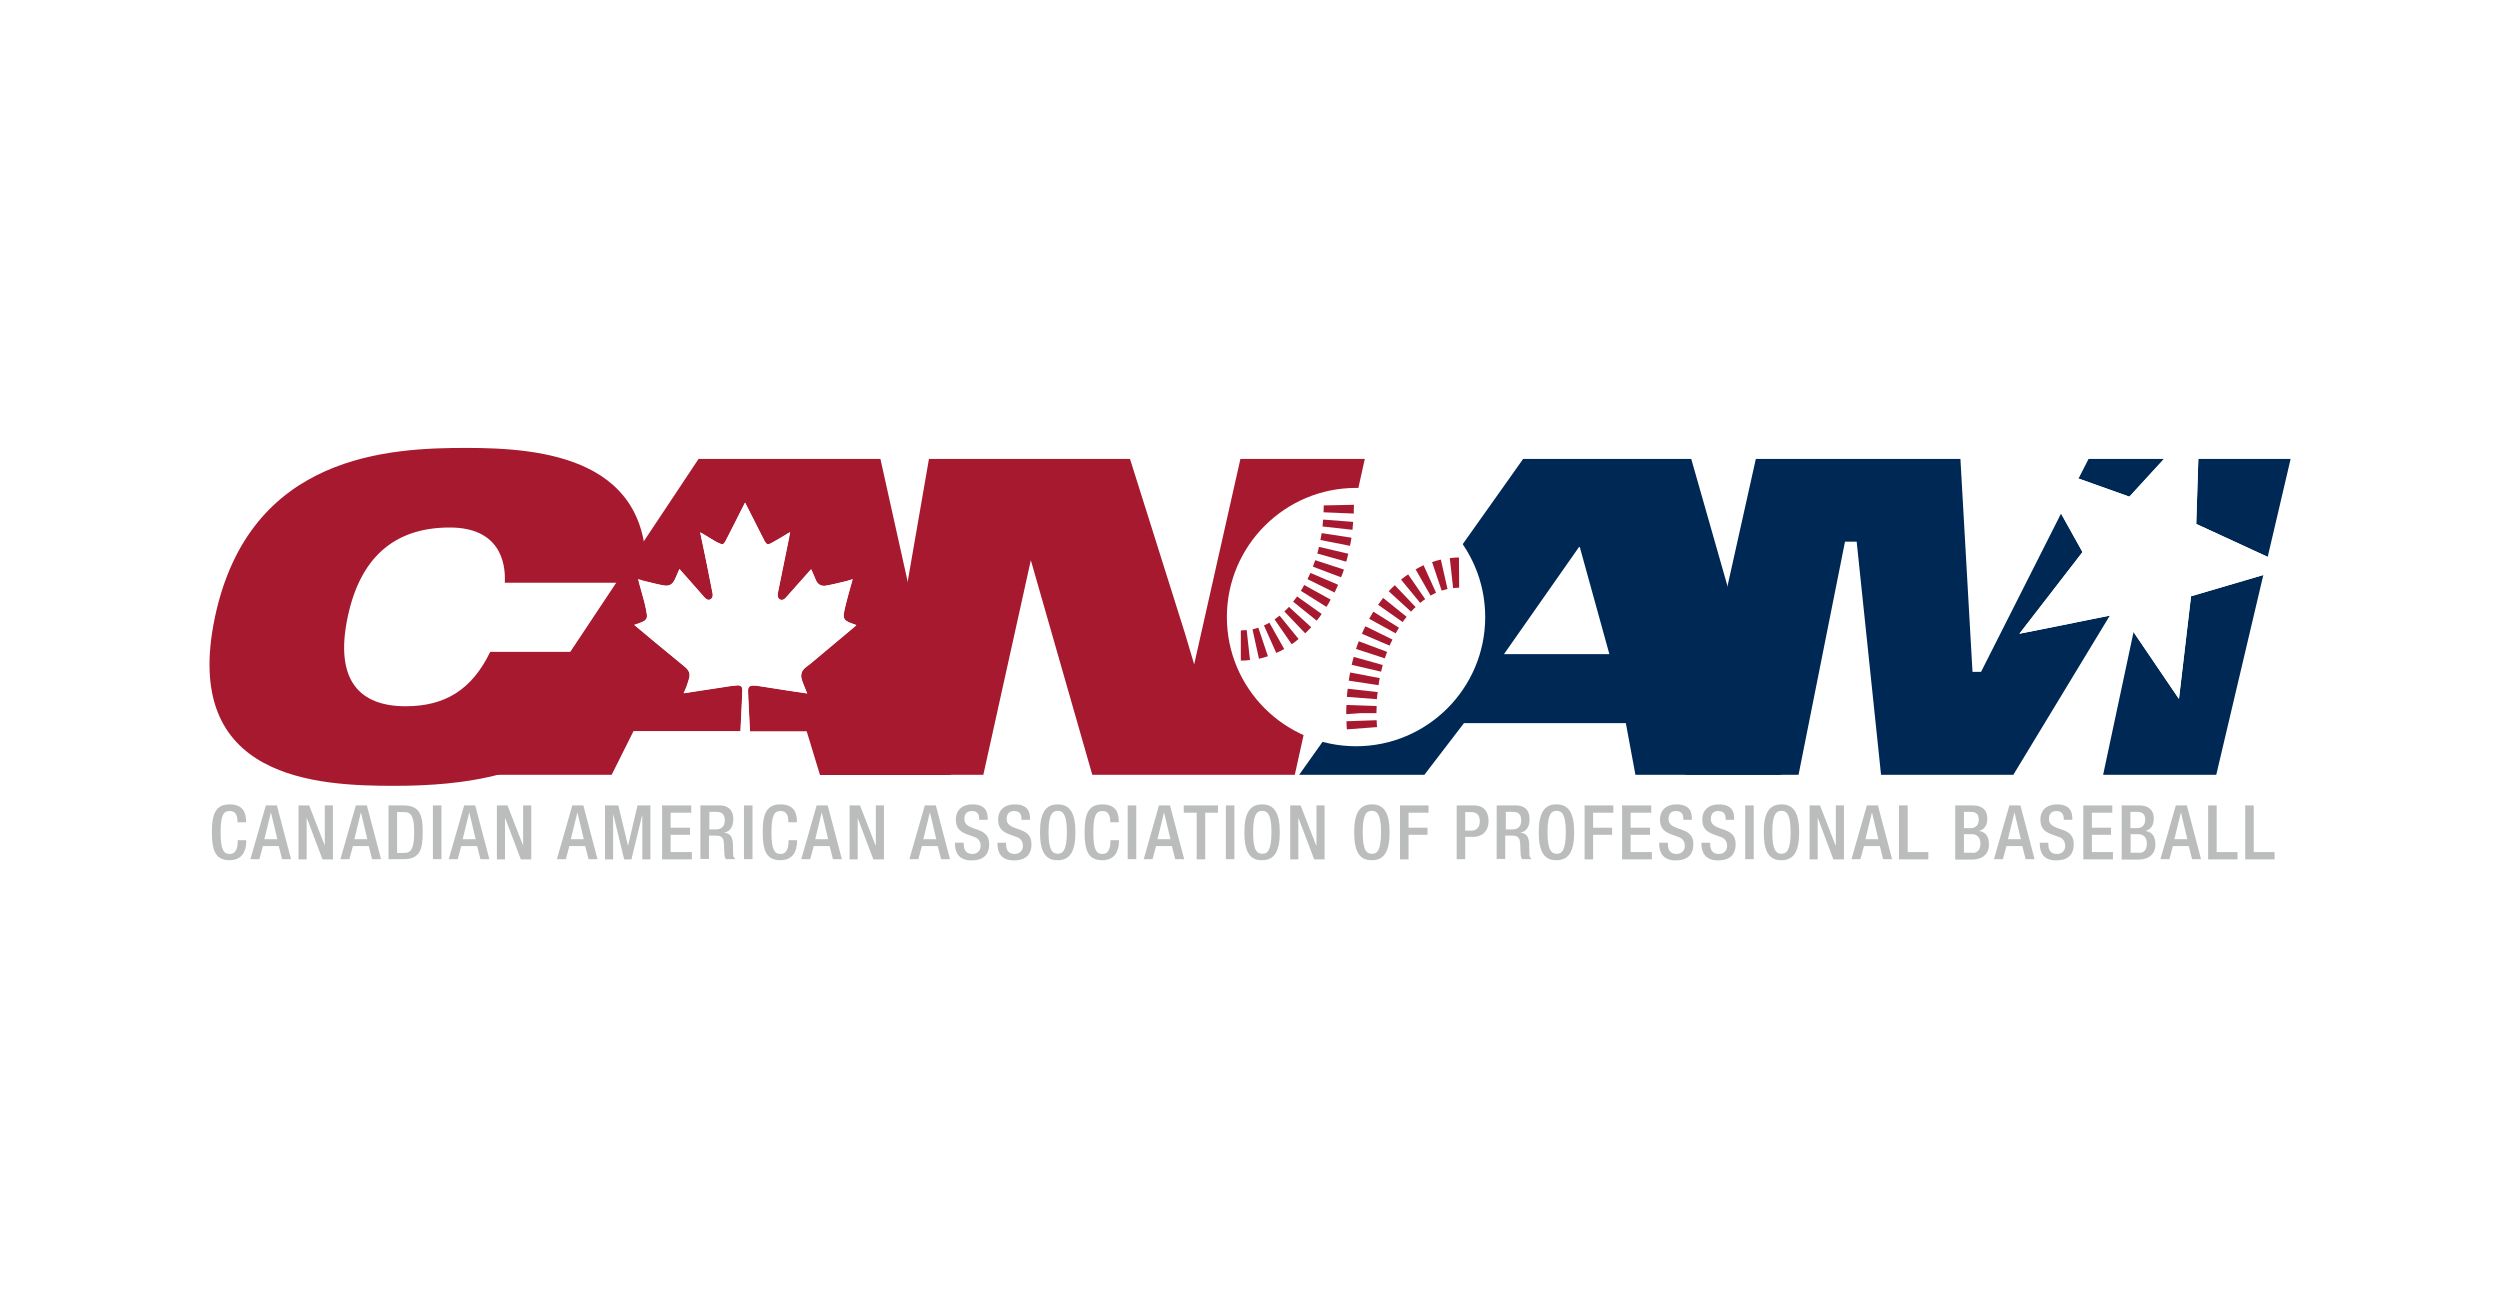 <?xml version="1.0" encoding="UTF-8"?>
<!-- Generator: Adobe Illustrator 27.1.1, SVG Export Plug-In . SVG Version: 6.00 Build 0)  -->
<svg xmlns="http://www.w3.org/2000/svg" xmlns:xlink="http://www.w3.org/1999/xlink" version="1.1" id="Layer_1" x="0px" y="0px" viewBox="0 0 1200 628" style="enable-background:new 0 0 1200 628;" xml:space="preserve">
<style type="text/css">
	.st0{fill:#FFFFFF;}
	.st1{fill:#A6192E;}
	.st2{fill:#002855;}
	.st3{fill:#BBBCBC;}
</style>
<rect x="-2.5" y="-2.5" class="st0" width="1205" height="633"></rect>
<g>
	<path class="st1" d="M302.7,312.9c-8.1,20-18.3,36.1-35.5,47.1c-17,11-41.2,17.2-77.7,17.2c-36.3,0-103-2.5-86.3-81.1   c16.7-78.5,84.5-81.1,120.8-81.1c36.1,0,90.7,4.7,85.8,64.7h-67.5c0.6-10.8-3.3-26.5-26.4-26.5c-24.4,0-42.5,12.1-49,42.9   c-6.5,30.8,6,42.9,27.8,42.9c18.9,0,31.8-7.9,40.6-26.1H302.7z"></path>
	<polygon class="st1" points="445.9,220.3 542.4,220.3 568.9,304.4 573.2,318.9 595.4,220.3 655.1,220.3 621.5,371.9 524.3,371.9    494.8,268.9 490.8,287 472,371.9 419.6,371.9  "></polygon>
	<path class="st2" d="M731.1,220.3h80.7L855,371.9h-70l-4.6-24.8h-77.7l-19,24.8h-60.1L731.1,220.3z M758.3,262.6h-0.4l-36,51.4   h50.6L758.3,262.6z"></path>
	<path class="st0" d="M712.9,296.2c0,34.2-27.8,62-62,62c-34.2,0-62-27.8-62-62c0-34.2,27.8-62,62-62   C685.1,234.2,712.9,261.9,712.9,296.2"></path>
	<g>
		<polygon class="st2" points="1088.5,267.3 1099.5,220.3 1055.2,220.3 1054.2,251.5   "></polygon>
		<polygon class="st2" points="999.6,265 989.3,246.5 950.9,322.5 946.8,322.5 941,220.3 842.8,220.3 809,371.9 863.3,371.9     885.6,260 891.2,260 902.9,371.9 966.4,371.9 1012.7,295.5 969.3,304.2   "></polygon>
		<polygon class="st2" points="1038.7,220.3 1002.5,220.3 997.7,229.7 1022.1,238.4   "></polygon>
		<polygon class="st2" points="1045.9,335.5 1024.1,303.4 1009.5,371.9 1063.8,371.9 1086.4,276 1051.7,286.2   "></polygon>
		<polygon class="st0" points="1054.2,251.5 1055.2,220.3 1038.7,220.3 1022.1,238.4 997.7,229.7 989.3,246.5 999.6,265     969.3,304.2 1012.7,295.5 1032.1,263.6 1032.5,263.6 1024.1,303.4 1045.9,335.5 1051.7,286.2 1086.4,276 1088.5,267.3   "></polygon>
	</g>
	<g>
		<path class="st3" d="M118.2,403.2v0.5c0,4.7-1.9,9.2-8,9.2c-6.5,0-8.5-4.2-8.5-13.4c0-9.2,2-13.4,8.6-13.4c7.3,0,7.8,5.4,7.8,8.1    v0.5h-4.1v-0.4c0-2.4-0.7-5.1-3.7-5c-3,0-4.4,1.9-4.4,10.2c0,8.3,1.4,10.4,4.4,10.4c3.4,0,3.8-3.8,3.8-6.2v-0.4H118.2z"></path>
		<path class="st3" d="M127.6,386.6h5.3l6.8,25.8h-4.3l-1.6-6.3h-7.6l-1.7,6.3h-4.3L127.6,386.6z M133.1,402.8l-3-12.7h-0.1    l-3.1,12.7H133.1z"></path>
		<polygon class="st3" points="143.3,386.6 148.4,386.6 155.9,405.9 155.9,405.9 155.9,386.6 159.8,386.6 159.8,412.5 154.8,412.5     147.3,392.7 147.2,392.7 147.2,412.5 143.3,412.5   "></polygon>
		<path class="st3" d="M170.8,386.6h5.3l6.8,25.8h-4.3l-1.6-6.3h-7.6l-1.7,6.3h-4.3L170.8,386.6z M176.3,402.8l-3-12.7h-0.1    l-3.1,12.7H176.3z"></path>
		<path class="st3" d="M186.5,386.6h7.3c8.1,0,9.1,5.3,9.1,12.9c0,7.6-1,12.9-9.1,12.9h-7.3V386.6z M190.6,409.4h3.4    c3.4,0,4.8-2.2,4.8-9.8c0-7.3-1.2-9.8-4.8-9.8h-3.4V409.4z"></path>
		<rect x="207.8" y="386.6" class="st3" width="4.1" height="25.8"></rect>
		<path class="st3" d="M222.8,386.6h5.3l6.8,25.8h-4.3l-1.6-6.3h-7.6l-1.7,6.3h-4.3L222.8,386.6z M228.3,402.8l-3-12.7h-0.1    l-3.1,12.7H228.3z"></path>
		<polygon class="st3" points="238.5,386.6 243.6,386.6 251.1,405.9 251.1,405.9 251.1,386.6 255,386.6 255,412.5 250,412.5     242.5,392.7 242.4,392.7 242.4,412.5 238.5,412.5   "></polygon>
		<path class="st3" d="M274.7,386.6h5.3l6.8,25.8h-4.3l-1.6-6.3h-7.6l-1.7,6.3h-4.3L274.7,386.6z M280.2,402.8l-3-12.7h-0.1    l-3.1,12.7H280.2z"></path>
		<polygon class="st3" points="290.4,386.6 296.8,386.6 301.4,405.8 301.5,405.8 306,386.6 312.2,386.6 312.2,412.5 308.3,412.5     308.3,391 308.3,391 303.1,412.5 299.6,412.5 294.4,391 294.3,391 294.3,412.5 290.4,412.5   "></polygon>
		<polygon class="st3" points="317.8,386.6 331.8,386.6 331.8,390.1 321.9,390.1 321.9,397.3 331.2,397.3 331.2,400.7 321.9,400.7     321.9,409 332.1,409 332.1,412.5 317.8,412.5   "></polygon>
		<path class="st3" d="M336.4,386.6h9.1c3.6,0,6.5,1.8,6.5,6.7c0,3.3-1.5,5.9-4.3,6.3v0.1c2.6,0.3,3.9,1.7,4.1,5.3    c0,1.7,0.1,3.7,0.1,5.2c0.1,1.3,0.7,1.9,1.2,2.2h-4.7c-0.4-0.5-0.6-1.3-0.7-2.3c-0.1-1.6-0.1-3-0.2-4.9c-0.1-2.8-0.9-4.1-3.8-4.1    h-3.4v11.2h-4.1V386.6z M343.8,398.1c2.6,0,4.1-1.6,4.1-4.2c0-2.8-1.2-4.2-3.9-4.2h-3.5v8.4H343.8z"></path>
		<rect x="357.1" y="386.6" class="st3" width="4.1" height="25.8"></rect>
		<path class="st3" d="M382.6,403.2v0.5c0,4.7-1.9,9.2-8,9.2c-6.5,0-8.5-4.2-8.5-13.4c0-9.2,2-13.4,8.6-13.4c7.3,0,7.8,5.4,7.8,8.1    v0.5h-4.1v-0.4c0-2.4-0.7-5.1-3.7-5c-3,0-4.4,1.9-4.4,10.2c0,8.3,1.4,10.4,4.4,10.4c3.4,0,3.8-3.8,3.8-6.2v-0.4H382.6z"></path>
		<path class="st3" d="M392,386.6h5.3l6.8,25.8h-4.3l-1.6-6.3h-7.6l-1.7,6.3h-4.3L392,386.6z M397.5,402.8l-3-12.7h-0.1l-3.1,12.7    H397.5z"></path>
		<polygon class="st3" points="407.8,386.6 412.8,386.6 420.3,405.9 420.4,405.9 420.4,386.6 424.3,386.6 424.3,412.5 419.2,412.5     411.7,392.7 411.7,392.7 411.7,412.5 407.8,412.5   "></polygon>
		<path class="st3" d="M443.9,386.6h5.3l6.8,25.8h-4.3l-1.6-6.3h-7.6l-1.7,6.3h-4.3L443.9,386.6z M449.4,402.8l-3-12.7h-0.1    l-3.1,12.7H449.4z"></path>
		<path class="st3" d="M462.6,404.5v0.7c0,3.1,1.4,4.7,4.2,4.7c2.6,0,3.9-1.9,3.9-3.8c0-2.7-1.4-3.9-3.7-4.6l-2.8-1    c-3.8-1.4-5.4-3.4-5.4-7.1c0-4.7,3.2-7.3,8-7.3c6.6,0,7.3,4.1,7.3,6.8v0.6h-4.1V393c0-2.4-1-3.7-3.6-3.7c-1.8,0-3.5,1-3.5,3.7    c0,2.2,1.1,3.3,3.9,4.4l2.8,1c3.6,1.3,5.2,3.3,5.2,6.8c0,5.5-3.3,7.8-8.5,7.8c-6.4,0-7.9-4.3-7.9-7.9v-0.6H462.6z"></path>
		<path class="st3" d="M482.9,404.5v0.7c0,3.1,1.4,4.7,4.2,4.7c2.6,0,3.9-1.9,3.9-3.8c0-2.7-1.4-3.9-3.7-4.6l-2.8-1    c-3.8-1.4-5.4-3.4-5.4-7.1c0-4.7,3.2-7.3,8-7.3c6.6,0,7.3,4.1,7.3,6.8v0.6h-4.1V393c0-2.4-1-3.7-3.6-3.7c-1.8,0-3.5,1-3.5,3.7    c0,2.2,1.1,3.3,3.9,4.4l2.8,1c3.6,1.3,5.2,3.3,5.2,6.8c0,5.5-3.3,7.8-8.5,7.8c-6.4,0-7.8-4.3-7.8-7.9v-0.6H482.9z"></path>
		<path class="st3" d="M499.2,399.5c0-9.2,2.6-13.4,8.5-13.4c5.9,0,8.5,4.2,8.5,13.4c0,9.2-2.6,13.4-8.5,13.4    C501.8,413,499.2,408.8,499.2,399.5 M512.1,399.4c0-8.7-2-10.2-4.4-10.2s-4.4,1.5-4.4,10.2c0,8.9,2,10.4,4.4,10.4    S512.1,408.3,512.1,399.4"></path>
		<path class="st3" d="M537.1,403.2v0.5c0,4.7-1.9,9.2-8,9.2c-6.5,0-8.5-4.2-8.5-13.4c0-9.2,2-13.4,8.6-13.4c7.3,0,7.8,5.4,7.8,8.1    v0.5h-4.1v-0.4c0-2.4-0.7-5.1-3.7-5c-3,0-4.4,1.9-4.4,10.2c0,8.3,1.4,10.4,4.4,10.4c3.4,0,3.8-3.8,3.8-6.2v-0.4H537.1z"></path>
		<rect x="541.3" y="386.6" class="st3" width="4.1" height="25.8"></rect>
		<path class="st3" d="M556.3,386.6h5.3l6.8,25.8h-4.3l-1.6-6.3h-7.6l-1.7,6.3H549L556.3,386.6z M561.8,402.8l-3-12.7h-0.1    l-3.1,12.7H561.8z"></path>
		<polygon class="st3" points="574.4,390.1 568.2,390.1 568.2,386.6 584.6,386.6 584.6,390.1 578.5,390.1 578.5,412.5 574.4,412.5       "></polygon>
		<rect x="588.4" y="386.6" class="st3" width="4.1" height="25.8"></rect>
		<path class="st3" d="M597.3,399.5c0-9.2,2.6-13.4,8.5-13.4c5.9,0,8.5,4.2,8.5,13.4c0,9.2-2.6,13.4-8.5,13.4    C599.9,413,597.3,408.8,597.3,399.5 M610.3,399.4c0-8.7-2-10.2-4.4-10.2c-2.5,0-4.4,1.5-4.4,10.2c0,8.9,1.9,10.4,4.4,10.4    C608.3,409.9,610.3,408.3,610.3,399.4"></path>
		<polygon class="st3" points="619.3,386.6 624.3,386.6 631.8,405.9 631.9,405.9 631.9,386.6 635.8,386.6 635.8,412.5 630.8,412.5     623.3,392.7 623.2,392.7 623.2,412.5 619.3,412.5   "></polygon>
		<path class="st3" d="M650,399.5c0-9.2,2.6-13.4,8.5-13.4c5.9,0,8.5,4.2,8.5,13.4c0,9.2-2.6,13.4-8.5,13.4    C652.6,413,650,408.8,650,399.5 M662.9,399.4c0-8.7-2-10.2-4.4-10.2c-2.5,0-4.4,1.5-4.4,10.2c0,8.9,1.9,10.4,4.4,10.4    C661,409.9,662.9,408.3,662.9,399.4"></path>
		<polygon class="st3" points="672,386.6 685.7,386.6 685.7,390.1 676.1,390.1 676.1,397.3 685.2,397.3 685.2,400.7 676.1,400.7     676.1,412.5 672,412.5   "></polygon>
		<path class="st3" d="M699.2,386.6h8.2c5,0,7.1,3.1,7.1,7.5c0,4.6-2.7,7.6-7.6,7.6h-3.6v10.7h-4.1V386.6z M703.3,398.7h2.9    c2.2,0,4.1-1.2,4.1-4.4c0-2.8-1.1-4.5-4.4-4.5h-2.6V398.7z"></path>
		<path class="st3" d="M718.6,386.6h9.1c3.6,0,6.5,1.8,6.5,6.7c0,3.3-1.5,5.9-4.3,6.3v0.1c2.6,0.3,3.9,1.7,4.1,5.3    c0,1.7,0.1,3.7,0.1,5.2c0.1,1.3,0.7,1.9,1.2,2.2h-4.7c-0.4-0.5-0.6-1.3-0.7-2.3c-0.1-1.6-0.1-3-0.2-4.9c-0.1-2.8-0.9-4.1-3.8-4.1    h-3.4v11.2h-4.1V386.6z M726.1,398.1c2.6,0,4.1-1.6,4.1-4.2c0-2.8-1.2-4.2-3.9-4.2h-3.5v8.4H726.1z"></path>
		<path class="st3" d="M738.6,399.5c0-9.2,2.6-13.4,8.5-13.4c5.9,0,8.5,4.2,8.5,13.4c0,9.2-2.6,13.4-8.5,13.4    C741.2,413,738.6,408.8,738.6,399.5 M751.6,399.4c0-8.7-2-10.2-4.4-10.2c-2.5,0-4.4,1.5-4.4,10.2c0,8.9,2,10.4,4.4,10.4    C749.6,409.9,751.6,408.3,751.6,399.4"></path>
		<polygon class="st3" points="760.6,386.6 774.4,386.6 774.4,390.1 764.7,390.1 764.7,397.3 773.8,397.3 773.8,400.7 764.7,400.7     764.7,412.5 760.6,412.5   "></polygon>
		<polygon class="st3" points="778.6,386.6 792.6,386.6 792.6,390.1 782.7,390.1 782.7,397.3 792,397.3 792,400.7 782.7,400.7     782.7,409 792.9,409 792.9,412.5 778.6,412.5   "></polygon>
		<path class="st3" d="M800.6,404.5v0.7c0,3.1,1.4,4.7,4.2,4.7c2.6,0,3.9-1.9,3.9-3.8c0-2.7-1.4-3.9-3.7-4.6l-2.8-1    c-3.8-1.4-5.4-3.4-5.4-7.1c0-4.7,3.2-7.3,8-7.3c6.6,0,7.3,4.1,7.3,6.8v0.6H808V393c0-2.4-1-3.7-3.6-3.7c-1.8,0-3.5,1-3.5,3.7    c0,2.2,1.1,3.3,3.9,4.4l2.8,1c3.7,1.3,5.2,3.3,5.2,6.8c0,5.5-3.3,7.8-8.5,7.8c-6.4,0-7.9-4.3-7.9-7.9v-0.6H800.6z"></path>
		<path class="st3" d="M820.9,404.5v0.7c0,3.1,1.4,4.7,4.2,4.7c2.6,0,3.9-1.9,3.9-3.8c0-2.7-1.4-3.9-3.7-4.6l-2.8-1    c-3.8-1.4-5.4-3.4-5.4-7.1c0-4.7,3.2-7.3,8-7.3c6.6,0,7.3,4.1,7.3,6.8v0.6h-4.1V393c0-2.4-1-3.7-3.6-3.7c-1.8,0-3.5,1-3.5,3.7    c0,2.2,1.1,3.3,3.9,4.4l2.8,1c3.7,1.3,5.2,3.3,5.2,6.8c0,5.5-3.3,7.8-8.5,7.8c-6.4,0-7.9-4.3-7.9-7.9v-0.6H820.9z"></path>
		<rect x="837.7" y="386.6" class="st3" width="4.1" height="25.8"></rect>
		<path class="st3" d="M846.6,399.5c0-9.2,2.6-13.4,8.5-13.4c5.9,0,8.5,4.2,8.5,13.4c0,9.2-2.6,13.4-8.5,13.4    C849.2,413,846.6,408.8,846.6,399.5 M859.5,399.4c0-8.7-2-10.2-4.4-10.2s-4.4,1.5-4.4,10.2c0,8.9,2,10.4,4.4,10.4    S859.5,408.3,859.5,399.4"></path>
		<polygon class="st3" points="868.6,386.6 873.6,386.6 881.1,405.9 881.2,405.9 881.2,386.6 885.1,386.6 885.1,412.5 880,412.5     872.6,392.7 872.5,392.7 872.5,412.5 868.6,412.5   "></polygon>
		<path class="st3" d="M896.1,386.6h5.3l6.8,25.8h-4.3l-1.6-6.3h-7.6l-1.7,6.3h-4.3L896.1,386.6z M901.6,402.8l-3-12.7h-0.1    l-3.1,12.7H901.6z"></path>
		<polygon class="st3" points="911.5,386.6 915.7,386.6 915.7,409 925.6,409 925.6,412.5 911.5,412.5   "></polygon>
		<path class="st3" d="M938.6,386.6h8.4c3.8,0,6.9,1.7,6.9,6.3c0,3.1-1.2,5.1-3.8,5.9v0.1c2.8,0.5,4.6,2.2,4.6,6.6    c0,4.3-3.1,7.1-8,7.1h-8.2V386.6z M946,397.5c2.5,0,3.8-1.7,3.8-4.1c0-3.1-1.8-3.7-4.2-3.7h-2.9v7.8H946z M946.8,409.4    c2.5,0,3.8-1.6,3.8-4.6c0-2.8-1.7-4.4-4.1-4.4h-3.8v8.9H946.8z"></path>
		<path class="st3" d="M964.5,386.6h5.3l6.8,25.8h-4.3l-1.6-6.3h-7.6l-1.7,6.3h-4.3L964.5,386.6z M970,402.8l-3-12.7h-0.1l-3.1,12.7    H970z"></path>
		<path class="st3" d="M983.2,404.5v0.7c0,3.1,1.4,4.7,4.2,4.7c2.6,0,3.9-1.9,3.9-3.8c0-2.7-1.4-3.9-3.7-4.6l-2.8-1    c-3.8-1.4-5.4-3.4-5.4-7.1c0-4.7,3.2-7.3,8-7.3c6.6,0,7.3,4.1,7.3,6.8v0.6h-4.1V393c0-2.4-1.1-3.7-3.6-3.7c-1.8,0-3.5,1-3.5,3.7    c0,2.2,1.1,3.3,3.9,4.4l2.8,1c3.7,1.3,5.2,3.3,5.2,6.8c0,5.5-3.3,7.8-8.5,7.8c-6.4,0-7.8-4.3-7.8-7.9v-0.6H983.2z"></path>
		<polygon class="st3" points="1000,386.6 1013.9,386.6 1013.9,390.1 1004.1,390.1 1004.1,397.3 1013.3,397.3 1013.3,400.7     1004.1,400.7 1004.1,409 1014.2,409 1014.2,412.5 1000,412.5   "></polygon>
		<path class="st3" d="M1018.5,386.6h8.4c3.8,0,6.9,1.7,6.9,6.3c0,3.1-1.2,5.1-3.8,5.9v0.1c2.8,0.5,4.6,2.2,4.6,6.6    c0,4.3-3.1,7.1-8,7.1h-8.2V386.6z M1025.9,397.5c2.5,0,3.8-1.7,3.8-4.1c0-3.1-1.8-3.7-4.2-3.7h-2.9v7.8H1025.9z M1026.7,409.4    c2.5,0,3.8-1.6,3.8-4.6c0-2.8-1.7-4.4-4-4.4h-3.8v8.9H1026.7z"></path>
		<path class="st3" d="M1044.4,386.6h5.3l6.8,25.8h-4.3l-1.6-6.3h-7.6l-1.7,6.3h-4.3L1044.4,386.6z M1049.9,402.8l-3-12.7h-0.1    l-3.1,12.7H1049.9z"></path>
		<polygon class="st3" points="1059.9,386.6 1064,386.6 1064,409 1074,409 1074,412.5 1059.9,412.5   "></polygon>
		<polygon class="st3" points="1077.7,386.6 1081.8,386.6 1081.8,409 1091.8,409 1091.8,412.5 1077.7,412.5   "></polygon>
	</g>
	<g>
		<path class="st1" d="M595.6,317.1l0-14.5c1,0,1.9-0.1,2.8-0.2l1.6,14.4C598.5,317,597.1,317.1,595.6,317.1 M604.3,316.2l-3.1-14.1    c0.9-0.2,1.8-0.5,2.8-0.8l4.6,13.7C607.1,315.5,605.7,315.9,604.3,316.2 M612.6,313.4l-5.9-13.2c0.9-0.4,1.8-0.8,2.6-1.3l7.1,12.6    C615.2,312.2,613.9,312.9,612.6,313.4 M620,309.2l-8.2-11.9c0.8-0.6,1.6-1.2,2.4-1.8l9.1,11.2C622.3,307.6,621.2,308.5,620,309.2     M626.5,304l-10-10.5c0.7-0.7,1.5-1.4,2.2-2.2l10.7,9.8C628.4,302.1,627.5,303,626.5,304 M632,297.9l-11.3-9.1    c0.7-0.8,1.3-1.7,1.9-2.5l11.8,8.4C633.7,295.8,632.9,296.9,632,297.9 M636.7,291.3l-12.3-7.7c0.6-0.9,1.1-1.8,1.6-2.8l12.7,7    C638.1,289.1,637.4,290.2,636.7,291.3 M640.6,284.4l-13-6.4c0.5-1,0.9-2,1.4-3l13.3,5.7C641.7,282,641.2,283.2,640.6,284.4     M643.7,277.1l-13.5-5.1c0.4-1,0.7-2,1.1-3.1l13.8,4.5C644.7,274.6,644.2,275.9,643.7,277.1 M646.2,269.6l-13.9-3.9    c0.3-1.1,0.6-2.1,0.8-3.2l14.1,3.3C646.9,267.1,646.5,268.4,646.2,269.6 M648,262l-14.2-2.8c0.2-1.1,0.4-2.2,0.6-3.3l14.3,2.2    C648.5,259.4,648.3,260.7,648,262 M649.2,254.3l-14.4-1.6c0.1-1.1,0.2-2.2,0.3-3.3l14.4,1.1C649.4,251.7,649.3,253,649.2,254.3     M649.8,246.5l-14.5-0.6c0-1.1,0.1-2.2,0.1-3.3l14.5-0.3v0.3C649.8,243.9,649.8,245.2,649.8,246.5"></path>
		<path class="st1" d="M646.5,350.1c-0.1-1.3-0.2-2.6-0.2-3.9l14.5-0.5c0,1.1,0.1,2.2,0.2,3.3L646.5,350.1z M646.2,342.8l0-0.6    c0-1.3,0-2.5,0.1-3.8l14.5,0.5c0,1-0.1,2-0.1,3v0.4h-14.5h7L646.2,342.8z M660.9,335.6l-14.4-1.1c0.1-1.3,0.2-2.6,0.4-3.9    l14.4,1.6C661.1,333.3,661,334.5,660.9,335.6 M661.7,328.9l-14.3-2.2c0.2-1.3,0.4-2.6,0.7-3.9l14.2,2.7    C662,326.7,661.8,327.8,661.7,328.9 M662.9,322.4l-14.1-3.3c0.3-1.3,0.6-2.5,1-3.8l13.9,3.9C663.5,320.3,663.2,321.3,662.9,322.4     M664.7,316l-13.8-4.5c0.4-1.3,0.8-2.5,1.3-3.7l13.6,5.1C665.4,313.9,665.1,315,664.7,316 M667,309.9l-13.3-5.7    c0.5-1.2,1.1-2.4,1.7-3.6l13,6.4C667.9,307.9,667.5,308.9,667,309.9 M669.9,304l-12.7-7c0.7-1.2,1.3-2.3,2-3.4l12.3,7.7    C671,302.1,670.4,303.1,669.9,304 M673.3,298.6l-11.8-8.3c0.8-1.1,1.6-2.2,2.4-3.3l11.3,9.1C674.5,296.8,673.9,297.7,673.3,298.6     M677.3,293.6l-10.7-9.8c0.9-1,1.9-2,2.9-2.9l10,10.5C678.7,292.1,678,292.8,677.3,293.6 M681.7,289.4l-9.2-11.2    c1.1-0.9,2.2-1.7,3.4-2.5l8.2,11.9C683.3,288.1,682.5,288.7,681.7,289.4 M686.7,285.9l-7.2-12.6c1.2-0.7,2.5-1.4,3.8-2l6,13.2    C688.4,285,687.5,285.4,686.7,285.9 M692,283.5l-4.6-13.7c1.4-0.5,2.8-0.9,4.2-1.2l3.2,14.1C693.8,283,692.9,283.2,692,283.5     M697.5,282.3l-1.6-14.4c1.4-0.2,2.9-0.3,4.4-0.3l0.1,14.5C699.4,282.1,698.5,282.2,697.5,282.3"></path>
	</g>
	<g>
		<path class="st1" d="M422.6,220.3h-87.3L234.5,371.9h59.1l10.5-21h51.4c0-0.7,0.1-1.4,0.1-2.1c0.3-5.7,0.5-11.5,0.8-17.2    c0.1-1.8-0.7-2.7-2.5-2.6c-2.5,0.2-5,0.6-7.4,1c-6,0.9-12.1,1.9-18.3,2.8c0.5-1,0.9-1.8,1.2-2.7c0.6-1.5,1.1-3,1.5-4.6    c0.5-2.1-0.3-3.8-1.9-5.2c-5.1-4.2-10.2-8.4-15.3-12.6c-3-2.5-6-5.1-9.2-7.7c0.8-0.3,1.4-0.5,2.1-0.7c0.7-0.3,1.3-0.5,2-0.8    c1.4-0.6,2.3-1.8,2-3.3c-0.3-2-0.7-4-1.2-6c-0.9-3.7-2-7.3-3.1-11.2c1.4,0.4,2.5,0.8,3.7,1.1c2.9,0.7,5.9,1.5,8.8,2    c2.6,0.4,4-0.5,5.2-2.9c0.8-1.6,1.4-3.3,2.2-5c2.6,2.9,5.1,5.8,7.6,8.6c1.4,1.6,2.9,3.3,4.3,4.9c1.1,1.2,2,1.5,2.9,1.1    c1-0.5,1.4-1.5,1.1-3c-0.9-4.5-1.8-9-2.7-13.6c-1-5-2-9.9-3.1-14.9c0-0.2,0-0.3-0.1-0.7c0.4,0.2,0.8,0.4,1.1,0.6    c2.1,1.2,4.1,2.5,6.1,3.7c0.6,0.3,1.2,0.7,1.8,0.9c1.6,0.8,2.2,0.6,3.1-1c1.6-3.1,3.2-6.1,4.7-9.2c1.5-3,3.1-6.1,4.7-9.3    c0.2,0.4,0.4,0.7,0.5,1c2.9,5.7,5.7,11.3,8.6,17c0.1,0.1,0.1,0.3,0.2,0.4c1,1.8,1.6,2,3.4,1c2.5-1.4,5-2.9,7.5-4.4    c0.4-0.2,0.8-0.5,1.4-0.8c-0.4,2.2-0.8,4.1-1.2,6.1c-1.6,7.7-3.1,15.4-4.7,23.1c-0.1,0.5-0.1,1.1,0,1.7c0.3,1.4,1.8,2,3,1.3    c0.4-0.2,0.7-0.6,1-0.9c4-4.4,7.9-8.9,12-13.5c0.3,0.7,0.6,1.3,0.8,1.8c0.5,1.2,1,2.3,1.5,3.5c0.9,2,2.6,2.9,4.7,2.6    c3-0.5,6-1.3,9.1-2c1.2-0.3,2.4-0.7,3.8-1.1c-0.7,2.6-1.4,5.1-2.1,7.5c-0.7,2.7-1.5,5.4-2,8.2c-0.6,3,0.1,4.1,2.9,5.2    c0.9,0.4,1.9,0.7,3,1.1c-0.4,0.3-0.6,0.6-0.9,0.8c-7,5.8-13.9,11.7-20.9,17.5c-0.7,0.6-1.4,1.1-2.2,1.7c-2.2,1.5-3,3.6-2.2,6.2    c0.6,1.9,1.5,3.8,2.2,5.7c0.1,0.3,0.2,0.5,0.4,0.9c-3-0.5-5.8-0.9-8.7-1.3c-5.1-0.8-10.2-1.6-15.4-2.4c-0.7-0.1-1.4-0.1-2.1-0.1    c-1.5,0.1-2.2,0.8-2.2,2.4c0,2.4,0.1,4.8,0.3,7.2c0.2,4.1,0.4,8.2,0.6,12.3h27.2l6.4,21h62.7L422.6,220.3z"></path>
		<path class="st0" d="M359,331.4c0-1.6,0.7-2.3,2.2-2.4c0.7,0,1.4,0,2.1,0.1c5.1,0.8,10.2,1.6,15.4,2.4c2.8,0.4,5.7,0.9,8.7,1.3    c-0.2-0.4-0.3-0.7-0.4-0.9c-0.7-1.9-1.6-3.8-2.2-5.7c-0.8-2.5,0-4.6,2.2-6.2c0.7-0.5,1.5-1.1,2.2-1.7c7-5.8,13.9-11.7,20.9-17.5    c0.3-0.2,0.6-0.5,0.9-0.8c-1.1-0.4-2-0.7-3-1.1c-2.8-1.1-3.5-2.3-2.9-5.2c0.6-2.8,1.3-5.5,2-8.2c0.6-2.5,1.4-4.9,2.1-7.5    c-1.4,0.4-2.6,0.9-3.8,1.1c-3,0.7-6,1.5-9.1,2c-2.1,0.4-3.8-0.6-4.7-2.6c-0.5-1.1-1-2.3-1.5-3.5c-0.3-0.6-0.5-1.2-0.8-1.8    c-4.1,4.6-8,9-12,13.5c-0.3,0.3-0.6,0.7-1,0.9c-1.2,0.8-2.7,0.2-3-1.3c-0.1-0.5-0.1-1.1,0-1.7c1.5-7.7,3.1-15.4,4.7-23.1    c0.4-2,0.8-3.9,1.2-6.1c-0.6,0.3-1,0.6-1.4,0.8c-2.5,1.5-4.9,3-7.5,4.4c-1.8,1-2.4,0.7-3.4-1c-0.1-0.1-0.1-0.3-0.2-0.4    c-2.9-5.7-5.7-11.3-8.6-17c-0.2-0.3-0.3-0.6-0.5-1c-1.6,3.2-3.2,6.2-4.7,9.3c-1.6,3.1-3.1,6.2-4.7,9.2c-0.8,1.6-1.4,1.8-3.1,1    c-0.6-0.3-1.2-0.6-1.8-0.9c-2.1-1.2-4.1-2.5-6.1-3.7c-0.3-0.2-0.6-0.3-1.1-0.6c0,0.4,0,0.6,0.1,0.7c1,5,2.1,9.9,3.1,14.9    c0.9,4.5,1.8,9,2.7,13.6c0.3,1.5-0.1,2.5-1.1,3c-1,0.5-1.8,0.1-2.9-1.1c-1.4-1.6-2.9-3.3-4.3-4.9c-2.5-2.8-5-5.7-7.6-8.6    c-0.8,1.7-1.4,3.4-2.2,5c-1.2,2.4-2.6,3.3-5.2,2.9c-3-0.5-5.9-1.3-8.8-2c-1.2-0.3-2.4-0.7-3.7-1.1c1.1,3.8,2.1,7.5,3.1,11.2    c0.5,2,0.9,4,1.2,6c0.2,1.6-0.6,2.7-2,3.3c-0.6,0.3-1.3,0.5-2,0.8c-0.6,0.2-1.3,0.5-2.1,0.7c3.2,2.7,6.2,5.2,9.2,7.7    c5.1,4.2,10.2,8.4,15.3,12.6c1.7,1.4,2.5,3.1,1.9,5.2c-0.4,1.6-1,3.1-1.5,4.6c-0.3,0.9-0.8,1.7-1.2,2.7c6.2-1,12.3-1.9,18.3-2.8    c2.5-0.4,4.9-0.8,7.4-1c1.8-0.1,2.6,0.7,2.5,2.6c-0.2,5.7-0.5,11.5-0.8,17.2c0,0.7-0.1,1.4-0.1,2.1h4.5c-0.2-4.1-0.4-8.2-0.6-12.3    C359.2,336.2,359.1,333.8,359,331.4z"></path>
	</g>
</g>
</svg>
